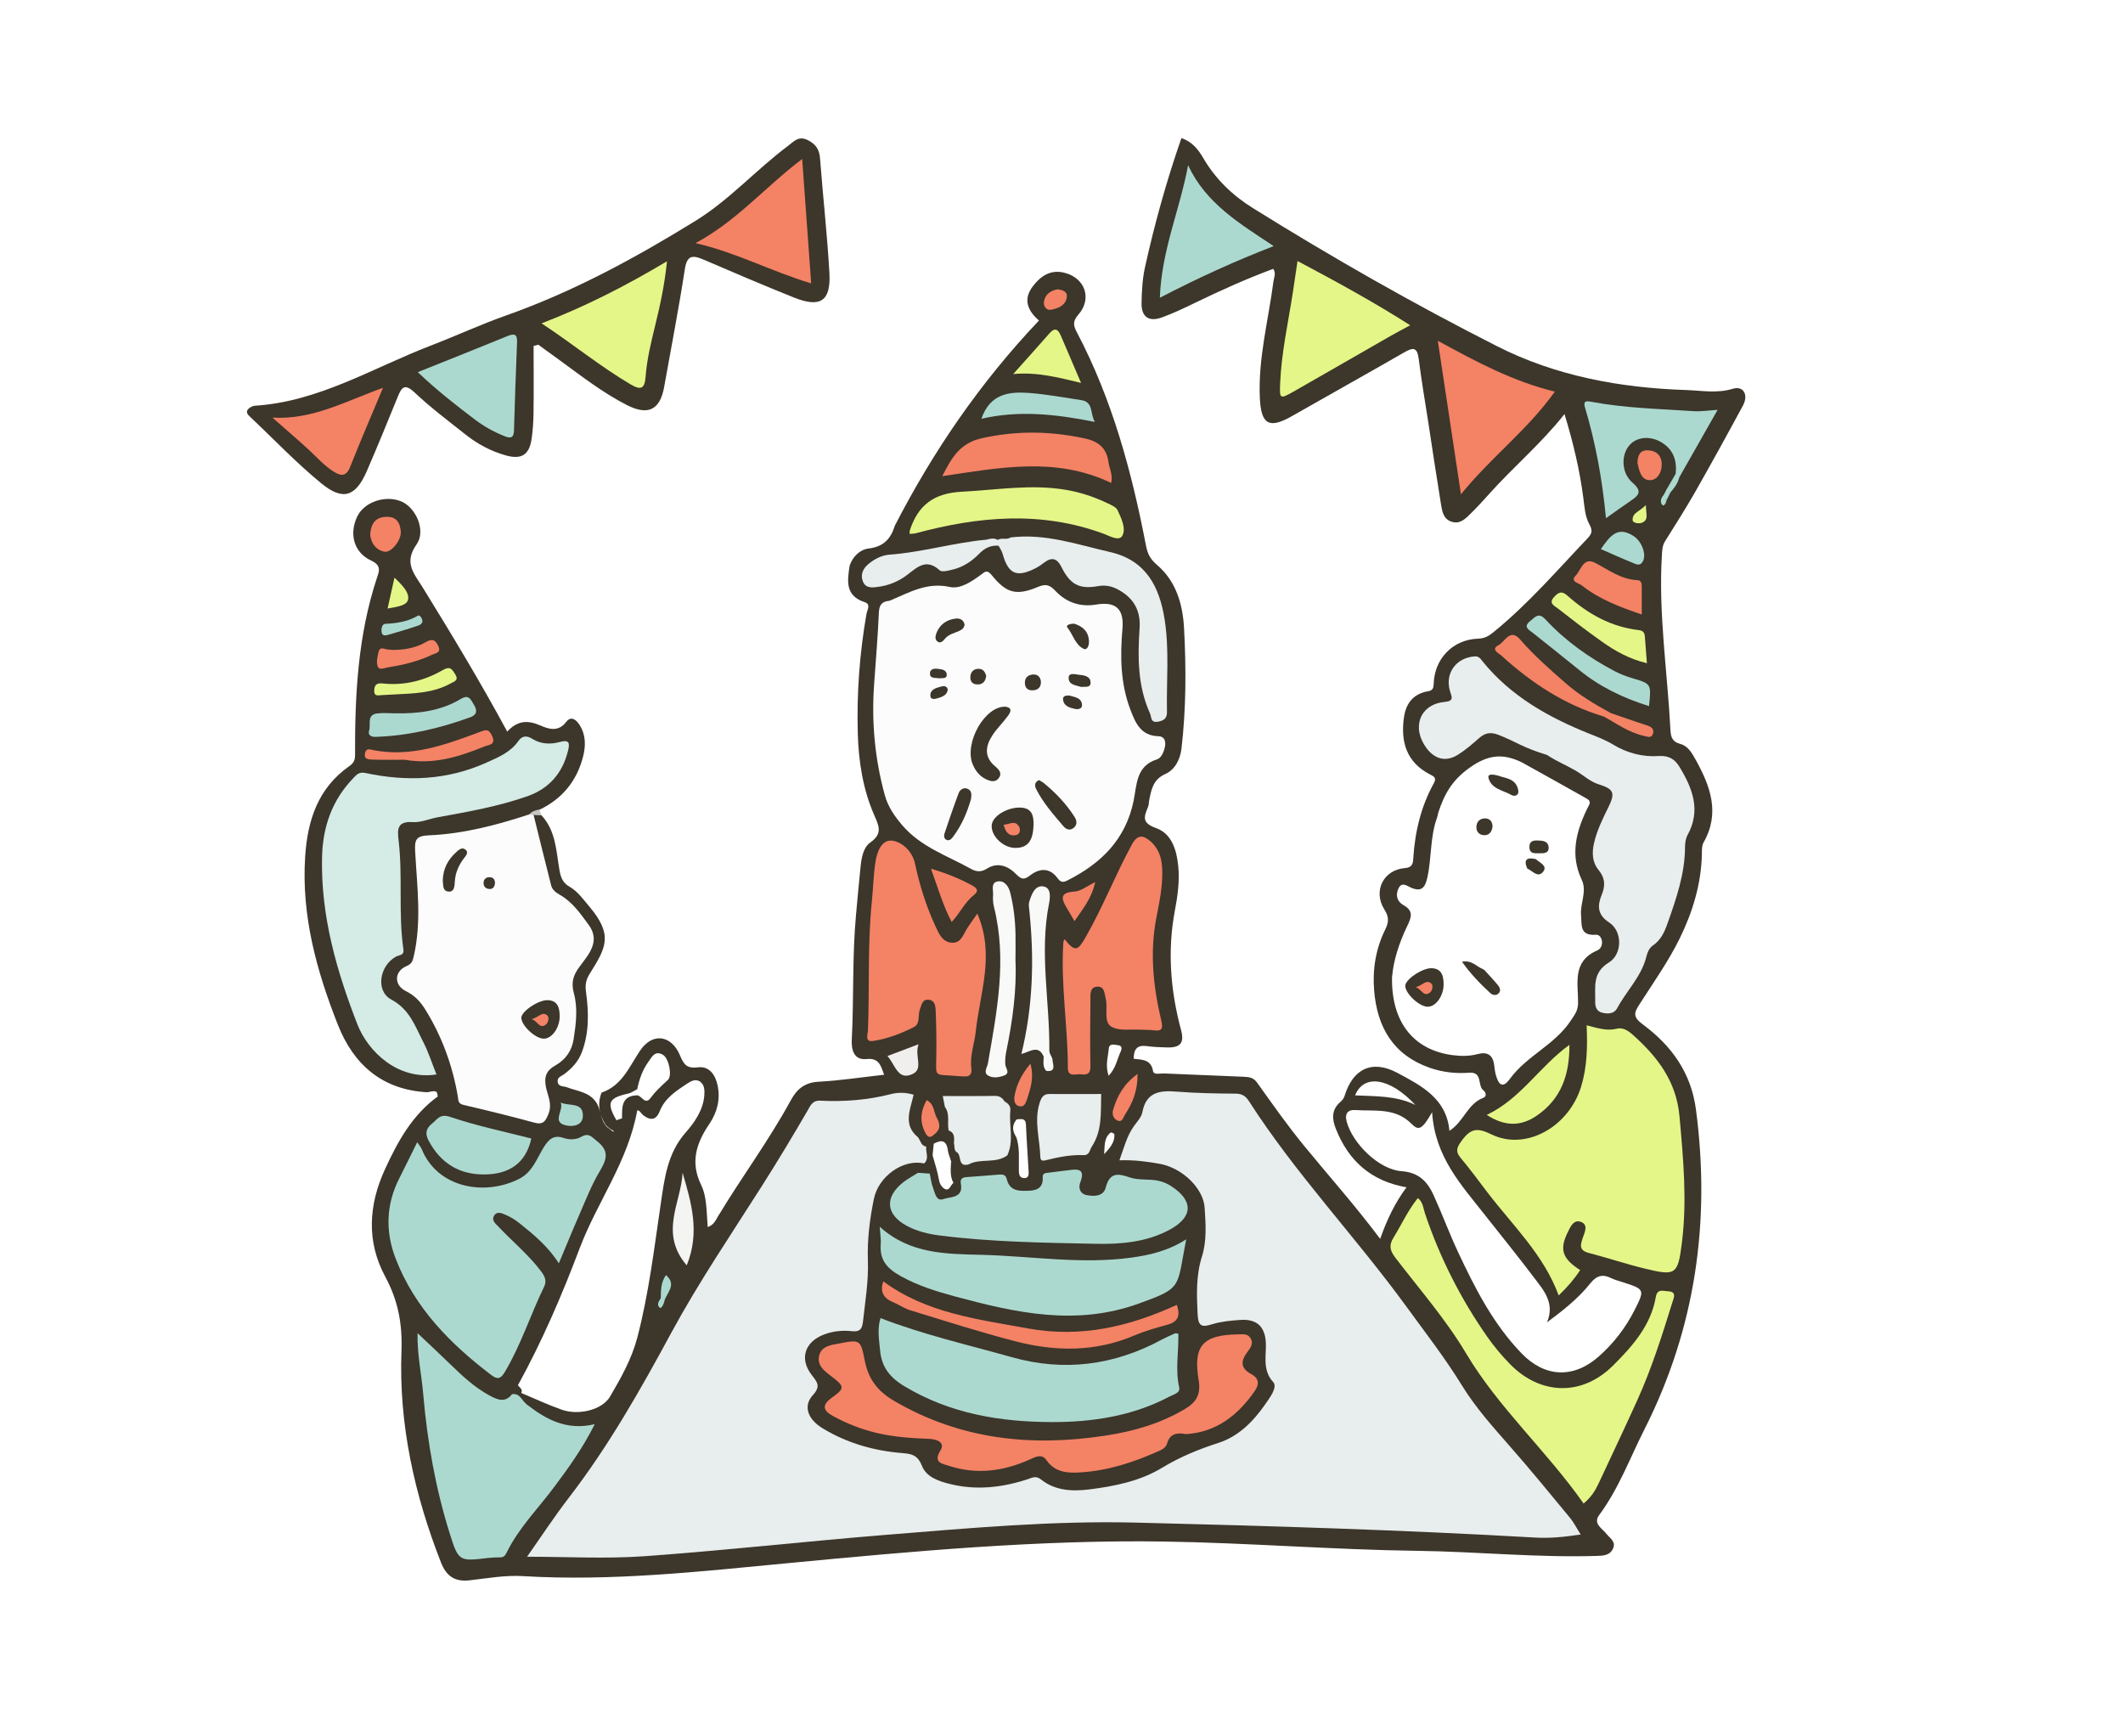 <?xml version="1.0" encoding="UTF-8"?><svg id="_レイヤー_1" xmlns="http://www.w3.org/2000/svg" width="292.39" height="239" viewBox="0 0 292.39 239"><defs><style>.cls-1{fill:#f9f9f8;}.cls-2{fill:#f0efee;}.cls-3{fill:#f4f4f3;}.cls-4{fill:#f48265;}.cls-5{fill:#fcfcfc;}.cls-6{fill:#e8eded;}.cls-7{fill:#fff;}.cls-8{fill:#e4f687;}.cls-9{fill:#acd9cf;}.cls-10{fill:#c6c4c1;}.cls-11{fill:#d4ebe6;}.cls-12{fill:#3d362a;}.cls-13{fill:#3c362b;}</style></defs><rect class="cls-7" width="292.39" height="239"/><g><g id="_2_line"><path class="cls-13" d="M74.58,112.28c1.96,2.11,2.02,4.87,2.46,7.48,.17,1.01,.44,1.8,1.39,2.34,1.15,.66,1.89,1.74,2.74,2.74,3.31,3.93,2.29,5.66,.08,9.2-.56,.89-.68,1.55-.54,2.58,.38,2.78,.45,5.6-.59,8.31-.49,1.27-1.36,2.2-2.42,2.99-.37,.27-.95,.41-.9,1.01,.07,.77,.81,.61,1.27,.79,1.38,.54,2.98,.62,3.96,1.97,.79,1.04,.59,2.53,1.56,3.49,.47,.33,.85,.83,1.51,.79,.64-.67,.16-1.42,.16-2.13-.22-1.71,.25-2.96,2.16-3.25,1.58,.12,3.59-1.07,4.13-2.48,.29-.76,.18-1.57-.48-2.02-.83-.57-1.16,.3-1.53,.82-.72,.99-.85,2.28-1.58,3.28-.39,.43-.97,.39-1.44,.6-1.98,.88-2.1,1.19-1.29,3.35,.06,.67,.54,1.55-.77,1.53-.44-.13-.73-.47-1.05-.76-.86-1.4-1.18-2.86-.56-4.45,2.84-.97,3.81-3.58,5.32-5.8,1.71-2.53,4.33-2.13,5.5,.72,.51,1.23,.95,1.79,2.45,1.6,1.58-.2,2.42,1.05,2.72,2.53,.39,1.92-.08,3.69-1.15,5.27-1.78,2.62-2.66,5.24-1.13,8.39,.82,1.69,.73,3.71,.91,5.8,.86-.29,1.1-.96,1.42-1.48,3.25-5.39,7.02-10.46,10.03-15.99,.86-1.57,1.94-2.44,3.84-2.54,2.98-.16,5.94-.62,9.01-.96-.48-1.24-.66-2.35-2.46-2.16-1.71,.17-2.08-1.3-2-2.7,.3-5.74,.05-11.5,.59-17.23,.21-2.25,.4-4.5,.64-6.74,.13-1.18,.4-2.5,1.32-3.15,1.79-1.27,1.16-2.33,.47-3.94-1.49-3.47-2.08-7.24-2.19-11.01-.16-5.55,.24-11.08,1.2-16.56,.09-.51,.65-1.3-.26-1.59-2.72-.89-2.38-2.96-2.06-5.05,.45-1.27,1.44-2.2,2.63-2.34,2.05-.24,3.04-1.35,3.59-3.14,5.29-10.28,11.77-19.73,19.85-28.25-1.47-1.28-2.26-2.83-.87-4.68,1.09-1.45,2.47-2.4,4.42-1.89,2.79,.72,3.8,3.55,1.89,5.74-.82,.93-.72,1.5-.22,2.45,4.87,9.24,7.56,19.2,9.52,29.38,.24,1.23,.63,1.89,1.55,2.68,2.6,2.23,3.51,5.4,3.69,8.65,.3,5.53,.29,11.08-.35,16.6-.18,1.53-.91,2.93-2.22,3.51-1.69,.76-1.92,2.11-2.22,3.56-.07,.34-.05,.7-.18,1.01-.57,1.34-.85,2.19,1.11,2.88,2.16,.76,2.84,3.01,3.06,5.22,.21,2.06-.08,4.11-.46,6.13-1.05,5.56-.61,11.04,.85,16.47,.47,1.75-.08,2.43-1.89,2.39-.96-.02-1.92-.06-2.87-.19-1.26-.16-1.77,.4-1.76,1.75,1.1,.13,2.38,.05,2.66,1.69,.1,.57,.96,.31,1.48,.33,3.69,.16,7.39,.3,11.08,.46,.68,.03,1.27,.11,1.76,.79,2.11,2.95,4.19,5.92,6.49,8.72,3.42,4.18,7.02,8.2,10.47,12.81,.96-2.69,2.03-4.95,3.63-7.1-4.94-.87-8-3.68-9.73-8.05-.55-1.37-.62-2.66,.65-3.73,.24-.2,.46-.51,.55-.81,1.15-3.75,3.8-5.03,7.29-3.16,3.28,1.76,6.75,3.51,7.15,7.97,1.97-1.24,2.48-3.72,4.68-4.55,.5-.19,.33-.78,0-1.02-.86-.65-.06-2.56-1.94-2.43-1.86,.14-3.68-.06-5.46-.68-5.03-1.77-7.23-5.59-7.65-10.63-.24-2.91,.22-5.75,1.52-8.39,.48-.98,.58-1.69-.1-2.76-1.62-2.57-.13-5.49,2.83-5.72,1.03-.08,1.1-.66,1.14-1.33,.23-3.66,1.06-7.16,2.85-10.39,.41-.74-.06-.92-.57-1.19-3.21-1.67-4.03-4.45-3.57-7.8,.25-1.76,1.07-3.07,2.92-3.56,.51-.13,1.16-.03,1.18-1.03,.08-3.52,2.63-6.17,6.1-6.29,.93-.03,1.48-.36,2.13-.89,4.76-3.86,8.74-8.49,12.94-12.9,.66-.7,.75-1.1,.24-2.03-.56-1.03-.64-2.35-.8-3.57-.49-3.81-1.37-7.53-2.59-11.54-3.23,4.08-7.05,7.28-10.36,10.98-.82,.92-1.66,1.83-2.53,2.69-.73,.72-1.48,1.54-2.67,1.15-1.19-.39-1.3-1.53-1.47-2.52-.61-3.72-1.16-7.44-1.73-11.16-.45-2.91-.95-5.81-1.32-8.73-.18-1.46-.63-1.69-1.9-.96-5.16,2.97-10.36,5.87-15.54,8.82-3.15,1.8-4.27,1.2-4.44-2.49-.25-5.46,1.19-10.73,1.88-16.09,.07-.52,.38-1.05-.03-1.69-3.63,1.34-7.17,2.94-10.67,4.63-1.54,.75-3.09,1.49-4.69,2.07-1.8,.64-2.82-.09-2.78-2.01,.03-1.64,.12-3.31,.47-4.9,1.33-6.01,2.98-11.94,5.02-17.79,1.47,.48,2.32,1.56,3.01,2.75,1.7,2.91,4.05,5.16,6.89,6.92,10.93,6.81,22.12,13.18,33.6,19,8.11,4.11,16.95,5.72,26.01,6.02,2.14,.07,4.24,.49,6.42-.17,1.47-.45,2.21,.82,1.4,2.32-2.18,4.04-4.39,8.05-6.66,12.04-1.29,2.26-2.7,4.44-4.07,6.65-.38,.61-.39,1.28-.43,1.97-.48,8.04,.77,15.99,1.18,23.99,.05,.96,.24,1.65,1.37,1.94,1.04,.27,1.6,1.26,2.1,2.16,2.02,3.64,3.41,7.34,1.09,11.41-.25,.44-.22,1.07-.23,1.61-.09,4.12-1.29,8.01-3.07,11.63-1.55,3.15-3.61,6.05-5.51,9.02-.75,1.16-.99,1.74,.47,2.81,3.9,2.88,6.62,6.61,7.29,11.67,2.04,15.43-.05,30.16-7.11,44.11-2,3.96-3.54,8.16-6.22,11.77-.87,1.18,.41,1.82,.98,2.55,.5,.64,1.37,1.09,.93,2.06-.43,.96-1.35,.98-2.28,1.01-8.22,.25-16.4-.59-24.6-.7-11.65-.15-23.27-1.1-34.91-1.28-17.29-.26-34.48,1.32-51.67,2.96-12.2,1.16-24.39,2.54-36.69,1.8-2.43-.15-4.91,.31-7.35,.58-2.01,.22-3.17-.56-3.92-2.46-3.66-9.35-5.81-19.03-5.44-29.06,.14-3.8-.45-6.98-2.23-10.29-2.59-4.81-2.33-9.82-.03-14.82,1.77-3.85,3.76-7.45,7.26-10-.1-.8-.18-.84-1.43-.58-6.2-.33-10.16-3.79-12.33-9.3-2.93-7.42-5.04-15.05-4.5-23.18,.33-4.99,1.77-9.41,6.08-12.43,.55-.38,.79-.77,.79-1.5-.03-8.24,.38-16.43,2.99-24.35,.3-.91,.72-1.77-.76-2.45-2.43-1.12-3.08-3.72-1.91-6.11,.97-1.98,3.86-2.95,6.05-2.04,1.98,.83,3.45,4,2.1,5.92-1.79,2.53-.35,4,.81,5.87,4.02,6.51,7.98,13.07,11.68,19.91,1.36-1.51,2.78-1.62,4.5-.87,1.18,.51,2.52,.98,3.63-.48,.65-.86,1.37-.29,1.81,.4,.88,1.35,.89,2.84,.51,4.36-.86,3.39-2.88,5.85-6.04,7.36-.42,.47-1.1,.61-1.48,1.13-4.21,1.76-8.68,2.46-13.17,2.95-1.54,.17-1.89,.66-1.79,2.17,.24,3.89,.1,7.8,.08,11.7-.01,1.61-.33,3.08-1.72,4.21-.92,.75-.82,1.81,.19,2.41,2.8,1.68,3.87,4.55,5.04,7.29,.9,2.13,1.68,4.35,2.13,6.63,.19,.98,.62,1.59,1.62,1.85,2.51,.67,5.01,1.41,7.56,1.95,1.9,.41,2.49-.15,2.32-2.14-.05-.55-.14-1.09-.28-1.62-.41-1.57-.02-2.81,1.38-3.73,1.75-1.15,2.47-2.86,2.46-4.92,0-.68,.07-1.38,0-2.05-.35-3.03-.37-5.91,1.88-8.44,.99-1.11,.69-2.61-.29-3.79-.83-1-1.5-2.19-2.62-2.87-1.69-1.02-2.38-2.54-2.74-4.36-.4-2.01-.79-4.03-1.56-5.95-.24-.59-.32-1.19,.09-1.76,.44-.2,.86-.29,1.23,.13Z"/><path class="cls-12" d="M73.49,47.64c0,3.07,.03,6.14-.01,9.21-.02,1.23-.09,2.47-.28,3.68-.33,2.12-1.4,2.77-3.5,2.19-2.07-.57-3.94-1.57-5.62-2.91-2.36-1.87-4.78-3.69-6.97-5.75-1.37-1.29-1.79-.75-2.33,.58-1.39,3.42-2.79,6.84-4.26,10.23-1.53,3.52-3.28,4.14-6.27,1.69-3.48-2.85-6.6-6.15-9.89-9.24-.6-.56-.36-.94,.2-1.27,.17-.1,.38-.17,.58-.18,8.8-.57,16.2-5.21,24.14-8.26,3.51-1.35,6.94-2.94,10.48-4.19,9.22-3.26,17.73-7.89,26.03-13.01,4.71-2.91,8.37-7.06,12.75-10.33,.81-.6,1.44-1.42,2.7-.79,1.12,.56,1.61,1.29,1.7,2.53,.4,5.26,.99,10.5,1.29,15.76,.22,3.89-1.24,4.85-4.89,3.39-4.19-1.68-8.34-3.45-12.49-5.24-1.54-.66-2.25-.53-2.54,1.39-.83,5.41-1.88,10.78-2.84,16.17-.57,3.17-2.22,3.98-5.15,2.48-3.31-1.69-6.23-3.97-9.22-6.15-.99-.72-1.97-1.44-2.96-2.15-.22,.06-.43,.12-.65,.17Z"/></g><path class="cls-10" d="M74.58,112.28c-.36-.02-.72-.04-1.08-.05-.23,.17-.43,.14-.6-.09,.36-.42,.85-.57,1.37-.66,.11,.27,.21,.53,.32,.8Z"/><path id="_2_table_color" class="cls-6" d="M127.28,160.22c-2.86-.67-6.28,1.75-6.92,4.86-.58,2.82-.93,5.65-.83,8.55,.1,2.81-.37,5.6-.68,8.39-.12,1.06-.48,1.4-1.53,1.29-1.3-.14-2.6-.01-3.84,.46-2.64,1.01-3.42,3.34-1.69,5.57,.78,1.01,1.28,1.55,.16,2.78-1.36,1.49-.73,3.31,1.37,4.58,3.4,2.06,7.15,3.11,11.09,3.41,1.25,.1,2.03,.37,2.56,1.73,.6,1.55,2.26,2.11,3.81,2.5,3.63,.92,7.21,.51,10.72-.63,.63-.21,1.15-.55,1.87,.02,1.96,1.56,4.31,1.66,6.66,1.37,3.48-.44,7-1.15,9.98-2.96,2.5-1.52,5.06-2.56,7.81-3.45,2.73-.88,4.76-2.91,6.4-5.27,.67-.96,1.78-2.4,1.12-3.12-2.1-2.27-.14-5.19-1.57-7.41-.64-1-1.83-1.21-2.94-1.13-1.29,.09-2.62,.21-3.84,.58-1.41,.44-1.96,.39-2.05-1.36-.13-2.69-.23-5.32,.59-7.93,.7-2.2,.52-4.48,.38-6.73-.17-2.69-3.1-5.51-6.21-6.06-1.75-.31-3.52-.55-5.53-.48,.62-1.68,1-3.31,2-4.71,.44-.61,1.03-1.23,1.16-1.92,.55-2.87,2.51-3.01,4.85-2.82,2.66,.21,5.34,.25,8.01,.27,.88,0,1.39,.36,1.83,1.05,6.42,10,14.64,18.62,21.62,28.2,2.62,3.6,5.35,7.11,7.69,10.91,1.87,3.05,4.25,5.7,6.6,8.38,2.85,3.24,5.58,6.58,8.32,9.9,.51,.62,.88,1.37,1.45,2.27-2.23,.34-4.24,.54-6.29,.42-18.33-1.05-36.68-1.61-55.03-2.06-11.44-.28-22.86,.76-34.27,1.68-11.13,.9-22.22,2.15-33.36,2.95-5.29,.38-10.64,.07-16.16,.07,1.94-2.76,3.76-5.54,5.78-8.16,5.45-7.08,9.83-14.82,14.06-22.64,3.78-6.98,8.23-13.53,12.48-20.22,2.17-3.41,4.25-6.87,6.28-10.36,.41-.71,.68-1.47,1.76-1.42,3.3,.16,6.55-.08,9.77-.91,.96-.25,2.02-.24,3.11,.09-.46,2.04-1.51,4.14,.6,5.86,.51,.5,1.02,1,1.53,1.5-.04,.76,.32,1.65-.67,2.1Z"/><path class="cls-5" d="M120.39,94.19c.23-3.28,.51-6.56,.65-9.84,.05-1.03,.41-1.5,1.37-1.61,.07,0,.14-.02,.2-.05,2.62-1.1,5.06-2.56,8.21-1.86,1.44,.32,3.01-.75,4.3-1.7,.49-.36,.8-.75,1.44,.04,2.05,2.54,3.42,2.9,6.42,1.64,1.1-.46,1.62-.24,2.39,.57,1.49,1.57,3.39,2.24,5.6,1.87,2.69-.45,3.86,.59,3.62,3.32-.33,3.79-.28,7.56,1.09,11.15,.67,1.74,1.39,3.6,3.85,3.66,.98,.03,1.08,.9,.85,1.72-.17,.61-.49,1.3-1.04,1.47-2.93,.92-2.76,3.57-3.23,5.78-1.11,5.29-4.5,8.58-9.12,10.9-.56,.28-.91,.28-1.34-.32-1.07-1.48-2.49-1.38-3.77-.39-.85,.66-1.22,.56-1.94-.17-1.12-1.13-2.55-1.71-4.08-.72-.77,.5-1.5,.36-2.13,0-3.26-1.82-6.89-3-9.45-5.99-1.1-1.29-1.98-2.56-2.43-4.19-1.37-5.01-1.84-10.1-1.46-15.27Z"/><path id="_2_users_hair2" class="cls-6" d="M213.15,103.99c-3.56-1.09-4.03-1.7-6.68-2.76-1.15-.46-1.91-.34-2.77,.42-.92,.81-1.86,1.63-2.9,2.28-1.63,1.02-3.16,.65-4.32-.89-2.14-2.84-.93-6.07,2.49-6.38,1.34-.12,.96-.71,.74-1.45-.75-2.47,.8-4.63,3.37-4.82,.62-.05,.82,.33,1.12,.7,3.87,4.77,9.03,7.67,14.61,9.91,1.15,.46,2.3,.89,3.35,1.53,1.93,1.17,4.07,1.73,6.28,1.58,1.39-.09,2.21,.42,2.86,1.48,1.81,2.97,3,6,1.11,9.42-.25,.45-.33,1.05-.34,1.59,0,3.7-1.2,7.13-2.41,10.56-.41,1.17-.92,2.29-2,3.03-.61,.42-.79,1.08-.97,1.75-.72,2.64-2.72,4.56-3.97,6.91-.39,.74-1.22,.8-2.01,.62-.86-.19-1.03-.87-1.01-1.57,.04-1.97-.42-3.95,1.87-5.35,1.9-1.16,1.89-4.32,.06-5.51-1.71-1.11-1.61-2.4-1.03-3.83,.53-1.3,.45-2.33-.44-3.41-.89-1.09-.92-2.39-.62-3.71,.4-1.75,1.19-3.34,1.98-4.94,.96-1.95,.74-2.49-1.3-3.13-1.26-.39-2.05-1.22-3.24-1.91-1.53-.88-2.25-1.09-3.85-2.1Z"/><path id="_2_fm_hair" class="cls-11" d="M60.12,147.96c-5.36,.83-9.44-3.18-10.89-6.88-2.87-7.36-5.04-14.9-4.88-22.93,.08-4.21,1.34-7.92,4.31-11,.48-.5,.79-.89,1.69-.7,5.68,1.21,11.27,.99,16.66-1.44,1.64-.74,3.29-1.41,4.36-2.94,.57-.82,1.22-.78,1.94-.33,1.2,.75,2.51,.78,3.77,.44,1.31-.36,1.42,.12,1.16,1.17-.75,3.1-2.6,5.24-5.61,6.3-4.02,1.41-8.2,2.14-12.38,2.9-1.14,.21-2.29,.74-3.41,.66-2.15-.14-2.13,.98-1.94,2.54,.59,4.97-.06,10,.66,14.97,.13,.87-.57,.77-1,1-2.29,1.23-2.88,4.74-.67,5.92,2.54,1.36,3.28,3.67,4.4,5.84,.71,1.38,1.19,2.89,1.82,4.47Z"/><g id="_2_users_tops2"><path class="cls-8" d="M218.52,141.19c1.56,.4,2.79,.81,4.13,.47,.89-.22,1.61,.29,2.22,.83,3.39,3.02,6.01,6.4,6.44,11.24,.52,5.81,1.06,11.58,.33,17.4-.55,4.4-.82,4.61-5.12,3.56-2.59-.63-5.12-1.48-7.7-2.15-1.44-.37-1.14-1.18-.8-2.17,.25-.73,.76-1.75-.32-2.12-.96-.33-1.39,.64-1.75,1.37-1.21,2.42-.81,3.69,1.68,5.28-.82,1.25-1.79,2.37-2.96,3.49-2.07-5.63-6.34-9.64-9.82-14.2-1.2-1.58-2.38-3.18-3.65-4.7-.76-.9-.62-1.4,.09-2.38,1.24-1.7,2.12-1.88,4.12-.9,4.71,2.31,10.63-1.01,12.34-6.54,.84-2.72,.9-5.51,.77-8.49Z"/><path class="cls-8" d="M218.09,207.03c-5.13-7.3-11.69-13.13-16.18-20.67-2.8-4.71-6.44-8.85-9.76-13.2-.73-.96-.88-1.68-.23-2.73,1.11-1.8,1.98-3.74,3.35-5.45,.72,.55,.75,1.41,.99,2.13,2.04,6.07,4.91,11.73,8.57,16.97,.94,1.34,2,2.61,3.15,3.78,4.2,4.28,9.91,4.43,14.17,.19,2.66-2.65,5.21-5.5,5.89-9.42,.21-1.23,1.01-.84,1.7-.81,1.23,.05,.77,.92,.6,1.48-1.42,4.57-2.86,9.14-4.84,13.51-1.75,3.86-3.56,7.69-5.36,11.53-.44,.93-.97,1.8-2.03,2.7Z"/></g><path class="cls-6" d="M151.66,150.65c-.07,2.53,.17,5.02-1.29,7.24-.32,.49-.3,1.21-1.15,1.18-1.72-.07-3.39,.26-5.05,.67-.4,.1-.87,.23-.89-.39-.06-2.5-.9-4.98-.09-7.5,.24-.73,.51-1.21,1.36-1.2,2.38,.02,4.75,0,7.1,0Z"/><path class="cls-1" d="M139.85,132.1c.2,4.27-.4,8.47-1.25,12.64-.12,.59-.19,1.22-.15,1.82,.04,.55,.75,1.21-.17,1.55-.69,.26-1.55,.39-2.19,0-.69-.41-.13-1.12-.03-1.68,1.24-7.15,2.66-14.29,.83-21.56-.13-.52-.16-1.09-.12-1.63,.05-.69-.36-1.73,.69-1.87,.92-.12,1.46,.72,1.67,1.54,.47,1.86,.69,3.77,.73,5.69,.02,1.16,0,2.33,0,3.49Z"/><path class="cls-1" d="M143.74,145.51c-.72-1.71-1.91-.66-3.07-.37,1.61-6.59,1.78-13.13,1.1-19.71-.04-.41-.13-.85-.02-1.22,.29-1,.76-2.26,1.85-2.16,1.2,.11,1.05,1.5,.88,2.37-1.35,6.76,.11,13.5,.04,20.24,0,.54,.43,.87,.44,1.31,.02,.61,.57,1.64-.83,1.51-.52-.58,.04-1.37-.39-1.97Z"/><g id="_2_users_hair1"><path class="cls-6" d="M139.18,74.01c4.76-.59,9.19,.98,13.71,2.01,4.99,1.14,6.81,4.84,7.51,9.29,.66,4.2,.24,8.47,.32,12.71,.02,.8-.31,1.18-1.16,1.35-1.15,.23-.93-.6-1.19-1.16-1.69-3.75-1.69-7.72-1.42-11.7,.16-2.38-.77-4.09-2.83-5.25-.93-.53-1.82-.74-2.93-.54-2.59,.45-3.81-.24-5.03-2.69-.56-1.11-1.27-1.35-2.29-.6-.38,.28-.77,.57-1.19,.79-2.67,1.37-3.81,.86-4.61-2-.11-.38-.36-.71-.54-1.07-.25-.25-.23-.53-.08-.82,.54-.32,1.2,.06,1.73-.32Z"/><path class="cls-6" d="M137.53,74.45c0,.23,0,.46,0,.7-1.09-.09-1.92,.33-2.69,1.12-1.01,1.03-2.21,1.83-3.65,2.17-.58,.14-1.46,.38-1.77,.1-1.86-1.7-3.09-.43-4.51,.65-1.14,.86-2.49,1.43-3.93,1.62-.8,.11-1.73,.25-2.13-.72-.38-.93-.02-1.76,.71-2.38,.85-.72,1.85-1.25,2.94-1.33,4.5-.33,8.84-1.65,13.32-2.06,.59-.14,1.18-.32,1.73,.13Z"/></g><path class="cls-8" d="M216.15,143.89c.02,4.02-1.08,7.39-4.48,9.73-2.22,1.53-4.43,1.51-6.91-.09,4.7-2.23,7.27-6.68,11.39-9.65Z"/><path class="cls-4" d="M220.91,98.68c-5.41-1.61-9.99-4.63-14.11-8.38-.37-.34-1.56-.87-.41-1.46,.87-.45,1.58-2.39,2.98-.77,1.88,2.18,4.04,4.06,6.19,5.95,1.91,1.68,4.06,2.96,6.28,4.17,.01,.77-.43,.68-.92,.49Z"/><path class="cls-3" d="M94.58,174.25c-3.84-4.49-.76-8.65-.57-12.76,1.18,4.08,2.44,8.16,.57,12.76Z"/><g id="_2_users_skin2"><path class="cls-7" d="M191.74,134.39c.17-2.06,.94-4.54,2.07-6.87,.61-1.24,.87-2.1-.52-2.88-.93-.52-1.1-1.42-.68-2.31,.46-.97,1.19-.31,1.75-.08,1.47,.62,1.92-.09,2.22-1.41,.61-2.74,.36-5.61,1.35-8.28,.07-.19,.08-.4,.14-.6,.81-2.52,1.88-4.51,4.33-6.24,2.62-1.86,4.61-1.97,7.16-.76,.26,.12,8.75,4.89,8.97,5.01,.76,.43,.29,.91,.07,1.38-1.54,3.18-2.38,6.38-.75,9.82,.75,1.58-.24,3.22-.1,4.84,.12,1.3-.25,2.87,2.03,2.71,.96-.07,1.24,1.71,.2,2.16-3.51,1.52-2.61,4.57-2.64,7.21-.01,1.08-.42,1.56-.97,2.4-2.2,3.39-6.09,4.88-8.4,8.05-1.02,1.4-1.55,.84-1.93-.42-.14-.45-.19-.94-.25-1.41-.16-1.4-.91-1.92-2.27-1.56-1.15,.31-2.31,.3-3.46,.15-5.4-.71-8.51-4.57-8.34-10.91Z"/><path class="cls-7" d="M197.24,153.17c.39,6.21,4.1,10.09,7.34,14.23,2.2,2.8,4.45,5.56,6.6,8.41,1.35,1.79,3.02,3.55,1.89,6.28,2.21-1.64,4.28-3.27,5.92-5.32,.9-1.13,1.72-1.36,2.94-.75,.49,.24,1.03,.37,1.55,.54,3.03,.98,3.08,1.01,1.66,3.81-1.24,2.46-2.93,4.66-5,6.47-3.47,3.03-7.39,2.83-10.57-.46-3.92-4.05-6.44-9-8.79-14.03-1.19-2.54-2.16-5.18-3.32-7.73-.85-1.88-2.04-3.17-4.43-3.34-3.12-.21-6.76-3.83-7.56-6.83-.31-1.16,.24-1.66,1.18-1.59,2.67,.19,5.51-.37,7.74,1.89,1.02,1.03,1.49,.76,2.84-1.58Z"/><path class="cls-7" d="M194.93,152.16c-2.64-1.3-5.48-1.18-8.3-1.32,1.19-2.98,4.78-2.46,8.3,1.32Z"/></g><path class="cls-2" d="M126.51,143.8c-.62,1.63,.79,3.42-.91,4.14-1.98,.84-2.29-1.31-3.38-2.52,1.37-.52,2.6-.98,4.29-1.62Z"/><g id="_2_users_tops"><path class="cls-4" d="M134.6,125.81c2.47,5.66,.35,10.92-.21,16.22-.18,1.7-.84,3.34-.61,5.08,.1,.8-.19,1.17-1,1.12-.27-.02-.55-.01-.82-.04-3.49-.33-3.03,.39-3-3.18,.02-1.92-.01-3.84-.09-5.75-.03-.66-.08-1.5-.97-1.59-.9-.09-.97,.73-1.22,1.37-.3,.8,.12,1.92-.84,2.41-1.78,.89-3.65,1.62-5.62,1.9-1.16,.17-.7-.95-.68-1.49,.23-5.89-.07-11.79,.53-17.66,.19-1.84,.22-3.69,.5-5.51,.21-1.37,.85-3.12,2.33-2.92,1.4,.19,2.77,1.51,3.12,3.15,.63,2.96,1.52,5.83,2.79,8.57,.48,1.04,.97,2.28,2.34,2.33,1.25,.05,1.53-1.19,2.08-2.03,.41-.62,.84-1.22,1.37-1.98Z"/><path class="cls-4" d="M146.61,129.32c1.46,1.83,1.83,1.63,2.93-.3,2.37-4.14,4.09-8.6,6.38-12.78,.82-1.48,1.66-1.15,2.58-.34,1.14,1.01,1.53,2.39,1.57,3.88,.07,2.21-.37,4.36-.79,6.5-.95,4.8-.46,9.54,.65,14.23,.26,1.12,.14,1.54-1.06,1.37-.54-.08-1.09-.04-1.64-.08-1.43-.1-3.13,.23-4.2-.44-1.08-.68-.41-2.55-.75-3.85-.18-.69-.14-1.7-1.16-1.64-1.04,.05-.93,1.04-.94,1.75-.03,3.08-.06,6.16,0,9.23,.02,.98-.44,1.21-1.23,1.09-.71-.1-1.88,.48-1.88-.88,0-5.81-1.02-11.58-.61-17.4,0-.06,.06-.12,.17-.35Z"/><path class="cls-4" d="M128.22,119.63c2.22,.65,3.95,1.37,5.63,2.28,.67,.36,1.04,.75,.28,1.34-1.26,.99-1.9,2.48-3.06,3.71-1.2-2.27-1.87-4.63-2.85-7.33Z"/><path class="cls-4" d="M150.84,121.48c-.53,2.33-1.76,3.75-2.86,5.37-.36-.62-.65-1.15-.97-1.67-.78-1.27-1.24-2.28,1-2.41,.84-.05,1.65-.73,2.82-1.29Z"/></g><g id="_2_fm_hat"><path class="cls-9" d="M54.36,98.23c3.18,.06,6.31-.3,9.1-1.98,1.12-.67,1.35,.05,1.8,.78,.53,.85,.4,1.42-.51,1.75-4.2,1.52-8.51,2.54-13,2.69-.68,.02-1.12-.23-.9-.94,.24-.8-.36-2.08,1.06-2.28,.81-.11,1.64-.02,2.46-.02Z"/><path class="cls-4" d="M55.78,104.62c-1.39,0-2.97,.04-4.53-.02-.46-.02-1.2-.02-.97-.92,.19-.72,.69-.47,1.15-.38,5.15,1,9.86-.71,14.53-2.46,.96-.36,1.33-.53,1.81,.49,.59,1.25-.45,1.22-1.04,1.46-3.45,1.4-6.95,2.53-10.94,1.84Z"/><path class="cls-8" d="M54.47,95.62c-.61,.03-1.23,.07-1.84,.1-.52,.02-1.14,.25-1.09-.68,.04-.82,.43-1,1.2-.92,2.95,.31,5.72-.39,8.25-1.85,1.01-.59,1.27-.11,1.7,.57,.55,.86-.14,1.01-.66,1.29-2.36,1.3-4.97,1.36-7.56,1.49Z"/><path class="cls-4" d="M54.03,89.5c1.54,0,3.16-.23,4.6-1.07,.85-.5,1.3-.38,1.72,.5,.47,.98-.35,1-.83,1.23-1.92,.91-3.96,1.41-6.05,1.73-.5,.08-1.25,.47-1.46-.14-.2-.58-.03-1.35,.14-2,.22-.84,.89-.27,1.36-.3,.13,0,.27,.02,.51,.05Z"/><path class="cls-4" d="M50.98,73.63c.1-1.42,.63-2.4,2.2-2.46,1.43-.06,1.94,.83,2.02,2.05,.08,1.19-1.35,2.97-2.29,2.75-1.16-.26-1.8-1.16-1.93-2.35Z"/><path class="cls-9" d="M58.18,85.5c0,.47-.46,.61-.8,.72-1.27,.43-2.57,.81-3.86,1.18-.37,.1-.87,.25-.96-.34-.07-.46,.02-1.14,.54-1.16,1.58-.07,3.07-.3,4.46-1.12,.23-.13,.56,.28,.62,.72Z"/><path class="cls-8" d="M53.38,83.8c.34-1.51,.61-2.74,.95-4.26,.99,.97,2,1.95,1.89,2.92-.11,.97-1.54,1.09-2.84,1.34Z"/></g><g id="_2_users_hat1"><path class="cls-8" d="M125.27,73.51c.02-.32,.01-.39,.03-.45,1.13-3.48,3.28-5.15,7.18-5.35,4.77-.24,9.51-1.07,14.3-.26,2.04,.34,3.98,.99,5.84,1.89,.48,.23,1.11,.5,1.3,.92,.51,1.1,1.18,2.48,.67,3.48-.45,.88-1.81,.04-2.62-.25-8.62-3.17-17.21-2.38-25.83-.06-.25,.07-.52,.06-.88,.09Z"/><path class="cls-4" d="M153.04,66.51c-7.63-3.67-15.35-2.1-23.27-.94,1.29-2.5,2.38-4.54,5.47-5.23,4.8-1.06,9.44-.99,14.18,.04,1.9,.41,3,1.35,3.25,3.28,.11,.86,.62,1.67,.37,2.85Z"/><path class="cls-9" d="M150.78,58.1c-5.32-1.06-10.4-1.64-15.62-.43,1.21-3.51,3.89-3.77,6.68-3.55,2.37,.19,4.72,.62,7.08,.98,1.7,.26,1.19,1.82,1.86,2.99Z"/><path class="cls-8" d="M139.55,51.5c1.66-1.86,3.34-3.71,4.98-5.59,.76-.87,1.2-.57,1.58,.33,.85,2,1.71,4,2.78,6.49-3.22-.78-6.11-1.52-9.34-1.22Z"/><path class="cls-4" d="M145.65,39.84c.71,.09,1.38,.31,1.28,1.06-.16,1.2-1.22,1.57-2.21,1.76-.6,.12-1.02-.5-.95-1.06,.14-1.07,.91-1.58,1.88-1.76Z"/></g><g id="_2_fm_skin"><path class="cls-7" d="M71.34,190.74c3.33-6.06,6.07-12.41,8.5-18.86,2.39-6.33,6.64-11.89,7.92-18.95,.29-.14,.53,.42,.88,.68,1.03,.77,1.77,.58,2.23-.61,.7-1.77,2.21-2.74,3.69-3.73,.57-.38,1.25-.78,1.89-.3,.6,.44,.6,1.22,.55,1.89-.16,2.01-1.34,3.7-2.54,5.06-2.55,2.89-2.94,6.35-3.46,9.87-.91,6.15-1.64,12.34-3.22,18.38-.78,2.97-2.25,5.57-3.77,8.16-1.06,1.81-4.3,2.63-6.66,1.79-1.89-.67-3.71-1.52-5.56-2.3-.44-.24-.72-.55-.46-1.08Z"/><path class="cls-7" d="M87.76,149.99c.28-1.34,.71-2.62,1.51-3.73,.48-.67,.92-1.69,2.06-.99,.81,.5,1.27,2.88,.66,3.44-.85,.78-1.69,1.53-2.38,2.48-.75,1.02-1.2-.25-1.81-.35-.25-.27-.25-.56-.03-.84Z"/><path class="cls-7" d="M87.76,149.99c.01,.28,.02,.56,.03,.84-2.22,.04-2.12,1.64-2.12,3.17-.15,.4-.44,.39-.77,.27-1.4-2.43-1.1-3.08,1.63-3.68,.43-.1,.82-.4,1.23-.6Z"/><path class="cls-5" d="M72.89,112.14c.2,.03,.4,.06,.6,.09,.8,3.23,1.6,6.47,2.42,9.7,.16,.64,.7,1.01,1.24,1.32,1.72,.99,2.82,2.6,3.94,4.13,1.65,2.26-.05,4.09-1.25,5.71-.92,1.23-1.2,2.2-.8,3.7,.56,2.06,.29,4.22-.04,6.33-.24,1.57-1.11,2.81-2.5,3.59-1.27,.71-1.6,1.57-1.3,3.04,.24,1.13,.87,2.26,.36,3.58-.41,1.05-.72,1.61-1.99,1.26-3.23-.88-6.49-1.68-9.75-2.44-.76-.18-.68-.64-.77-1.19-.74-4.29-2.21-8.31-4.52-12.01-.66-1.05-1.44-1.88-2.62-2.46-1.67-.82-1.63-2.7,.03-3.43,.68-.29,.85-.57,1.01-1.23,1.15-4.82,.5-9.68,.23-14.51-.09-1.65,.07-2.22,1.89-2.29,4.74-.2,9.32-1.41,13.82-2.88Z"/></g><path class="cls-7" d="M152.68,148.15c-.48-1.47-.07-2.6,.02-3.71,.07-.83,.78-.57,1.28-.51,.63,.07,.52,.57,.35,.92-.48,1.01-.62,2.2-1.65,3.3Z"/><g><path class="cls-6" d="M138.75,159.08c-1.59,1.22-3.67,.37-5.34,1.26-1.9,.77-1.15-1.06-1.64-1.67-.44-.31-.26-.82-.39-1.23-.37-.54-.15-1.34-.77-1.77l.06,.06c-.86-.98,.06-2.25-.53-3.28-.1-.52-.21-1.04-.3-1.52,2.43,0,4.81,.02,7.19-.02,.65-.01,1.01,.28,1.33,.76,1.12,2.41,.59,4.92,.4,7.4Z"/><path class="cls-6" d="M138.75,159.08c-.39-2.45,.48-4.97-.4-7.4,.54,.26,.86,.69,.8,1.28-.21,2.04,.52,4.14-.41,6.12Z"/></g><g id="_2_users_hat2"><path class="cls-9" d="M227.12,97.24c-3.5-1.09-6.74-2.63-9.59-4.95-2.12-1.73-4.28-3.42-6.41-5.13-.56-.45-1.41-.81-.35-1.66,.71-.57,1.14-1.22,2.11-.17,2.72,2.93,5.96,5.23,9.49,7.09,.78,.41,1.62,.73,2.47,.98,2.58,.76,2.6,.76,2.27,3.85Z"/><path class="cls-8" d="M226.82,91.33c-2.44-.58-4.39-1.69-6.22-2.99-2.07-1.46-4.07-3.01-6.07-4.57-.47-.36-1.3-.7-.48-1.58,.62-.66,1.05-.85,1.83-.16,2.81,2.5,6,4.3,9.82,4.74,.64,.07,.8,.4,.84,.92,.09,1.15,.18,2.3,.28,3.62Z"/><path class="cls-4" d="M226.11,84.62c-3.07-1.04-5.86-2.11-8.24-3.99-.43-.34-1.69-.54-.85-1.38,.73-.73,1.02-2.61,2.7-1.73,1.86,.98,3.56,2.27,5.78,2.37,.53,.02,.61,.44,.61,.88,0,1.22,0,2.43,0,3.84Z"/><path class="cls-9" d="M220.48,75.61c1.25-1.78,2.32-3.3,4.62-1.71,.98,.68,1.75,2.49,1.11,3.49-.37,.58-.87,.31-1.26,.15-1.5-.6-2.96-1.27-4.48-1.93Z"/><path class="cls-4" d="M225.52,63.79c.02-1.01,.3-1.78,1.35-1.78,1.17,0,1.95,.64,1.99,1.87,.04,1.13-.58,2.25-1.63,2.24-1.25,0-1.47-1.37-1.71-2.33Z"/><path class="cls-4" d="M220.91,98.68c.36-.07,.73-.1,.92-.49,1.67,.57,3.34,1.17,5.03,1.71,.62,.2,1.01,.54,.78,1.18-.23,.64-.82,.34-1.24,.25-2.04-.44-3.71-1.66-5.49-2.65Z"/><path class="cls-8" d="M226.68,69.55c-.01,1.19,.46,2.07-.59,2.45-.35,.13-1.22,.05-1.24-.38-.04-1.04,1.01-1.2,1.83-2.07Z"/></g><g id="_2_cake"><path class="cls-9" d="M121.26,181.51c5.92,2.29,12.04,3.68,18.08,5.38,7.18,2.03,14.1,1.14,20.67-2.42,.6-.32,1.23-.59,1.85-.87,.05-.02,.13,.02,.43,.06,.06,2.44-.45,4.94,.12,7.43,.17,.74-.86,.96-1.43,1.27-5.04,2.65-10.55,3.48-16.1,3.47-7.1-.02-14.01-1.14-20.31-4.93-2.07-1.24-3.15-2.68-3.36-4.95-.14-1.48-.41-2.96,.06-4.44Z"/><path class="cls-4" d="M163.33,197.48c-1.39-.26-2.23,.04-2.59,1.3-.19,.65-.82,.89-1.38,1.14-3.33,1.48-6.79,2.59-10.44,2.83-1.76,.12-3.56,.09-4.78-1.66-.66-.96-1.53-.46-2.38-.08-3.62,1.62-7.36,2.09-11.18,.81-.81-.27-2.09-.4-1.07-2.06,.73-1.19-.56-1.58-1.57-1.62-2.4-.09-4.78-.25-7.13-.8-2.15-.5-4.17-1.29-6.1-2.35-1.46-.8-1.48-1.57-.11-2.55,1.77-1.26,1.73-1.53-.07-2.89-.93-.71-2-1.46-1.73-2.8,.28-1.38,1.63-1.53,2.75-1.74,2.91-.56,2.98-.55,3.55,2.36,.49,2.51,1.76,4.21,4.04,5.54,9.13,5.33,18.87,6.36,29.13,4.78,3.91-.6,7.59-1.66,10.99-3.7,1.53-.92,2.14-2.02,1.83-3.89-.8-4.79,.55-6.28,5.44-6.35,.6,0,1.27-.14,1.68,.49,.47,.72,.04,1.35-.36,1.87-.98,1.28-1.08,2.29,.53,3.14,.95,.51,1.11,1.31,.47,2.24-2.35,3.45-5.4,5.75-9.52,6Z"/><path class="cls-9" d="M128.05,161.6c.14,.66,.21,1.34,.45,1.96,.27,.69,.42,1.92,1.43,1.56,.95-.34,2.76-.11,2.41-2.08-.18-.99,.54-.92,1.12-.97,1.36-.12,2.73-.19,4.09-.32,.55-.05,.95,0,1.1,.6,.41,1.72,1.75,1.67,3.09,1.62,1.21-.04,1.95-.52,1.87-1.87-.04-.6,.48-.57,.86-.62,.88-.13,1.77-.21,2.65-.33,1.33-.19,2.39-.23,1.66,1.68-.29,.75-.05,1.57,.91,1.75,1.05,.2,2.29,.15,2.59-1.03,.53-2.06,1.62-2.01,3.26-1.43,.94,.33,2.02,.29,3.05,.35,.98,.06,1.88,.33,2.7,.86,3.11,2.01,3.04,4.26-.2,6.01-3.18,1.72-6.73,2.01-10.18,1.94-7.18-.15-14.37-.24-21.51-1.15-1.57-.2-3.1-.57-4.5-1.32-2.89-1.54-3.11-3.93-.53-5.98,.64-.51,1.37-.89,2.07-1.33,.55-.16,1.11-.33,1.62,.11Z"/><path class="cls-9" d="M163.37,170.66c-1.32,6.74-.45,6.65-6.5,8.84-8.69,3.15-16.98,1.28-25.34-.97-2.56-.69-5.08-1.47-7.46-2.79-1.91-1.06-2.94-2.22-2.77-4.41,.05-.67-.07-1.35-.14-2.4,4.2,3.8,9.19,3.74,14.1,3.87,6.83,.18,13.63,1.32,20.49,.39,2.67-.36,5.21-.97,7.62-2.53Z"/><path class="cls-4" d="M162.07,179.67c.63,1.8-.08,2.43-1.42,2.79-1.51,.41-3.04,.85-4.47,1.46-5.34,2.27-10.82,2.21-16.28,.8-4.89-1.26-9.7-2.81-14.54-4.29-.84-.26-1.58-.79-2.4-1.13-1.39-.57-1.76-1.55-1.31-2.85,5.94,4.38,13.01,5.22,19.98,6.49,7.22,1.32,13.94-.26,20.46-3.26Z"/><path class="cls-7" d="M131.32,162.88c-.4,.29-.54,1.13-1.14,.87-.39-.17-.76-.64-.86-1.27-.19-1.14-.57-2.26-.88-3.38-.39-.58-.45-1.12,.16-1.6,1.05-.59,1.76-.49,1.94,.89,.07,.52,.3,1.01,.45,1.52,.41,.96-.11,2.01,.33,2.97Z"/><path class="cls-4" d="M156.67,147.89c.03,2.29-.68,4.01-1.73,5.6-.26,.39-.36,1.19-1.14,.76-.54-.3-.65-.9-.49-1.44,.55-1.9,1.48-3.56,3.36-4.92Z"/><path class="cls-7" d="M140.02,154.15c.59-.04,1.24-.25,1.28,.74,.09,2.16,.25,4.32,.37,6.49,.02,.42-.03,.85-.59,.85-.64,0-.75-.48-.76-.98-.03-1.55,.16-3.12-.34-4.64-.28-.82-.33-1.64,.03-2.46Z"/><path class="cls-4" d="M141.91,146.47c.54,1.91,.03,3.39-.45,4.87-.17,.51-.38,1.15-1.06,1-.77-.17-.76-.94-.66-1.5,.29-1.54,.97-2.92,2.18-4.38Z"/><path class="cls-4" d="M128.73,156.16c-.75,.77-1.09,.3-1.42-.43-.67-1.48-.47-2.84,.32-4.24,1.01,.53,.95,1.5,1.3,2.26,.15,.82,.48,1.66-.2,2.41Z"/><path class="cls-7" d="M152.07,158.92c.09-1.07-.06-2.2,.89-2.96,.07-.06,.5,.12,.51,.22,.1,1.17-.67,1.94-1.39,2.75Z"/></g><path class="cls-13" d="M72.5,193.37c-.83-.21-1.07-1.27-1.98-1.36,.18-.48,.36-.97,.81-1.27,.21,.34,.72,.55,.46,1.08,.23,.52,.47,1.03,.7,1.55Z"/><path class="cls-13" d="M84.89,154.27c.26-.09,.52-.18,.77-.27-.06,1.01,.53,2.1-.4,2.99-.09-.62-.94-.87-.79-1.61,1.02-.04,.36-.72,.42-1.12Z"/><path class="cls-7" d="M140.02,154.15c-.01,.82-.02,1.64-.03,2.46-.58-.83-.66-1.65,.03-2.46Z"/><path class="cls-4" d="M128.73,156.16c.07-.8,.13-1.61,.2-2.41,.49,.85,.74,1.68-.2,2.41Z"/><g><path class="cls-13" d="M128.6,157.5c-.05,.53-.1,1.07-.16,1.6-.65,.75-.21,1.68-.4,2.51l-1.62-.11c.25-.45,1.38-.3,.85-1.27,.75-.69,.2-1.55,.29-2.33,.07-.25,.35-.29,.5-.45,.17,.02,.35,.04,.52,.05Z"/><path class="cls-13" d="M130.15,152.46c.74,1,.24,2.2,.53,3.28-1.07-.95-.35-2.18-.53-3.28Z"/><path class="cls-13" d="M131.77,158.67c.72,.39,.07,2.12,1.64,1.67-2.22,1.08-1.47-.75-1.64-1.67Z"/><path class="cls-13" d="M131.32,162.88c-.54-.94-.36-1.96-.33-2.97,.69,.93,.29,1.97,.33,2.97Z"/><path class="cls-13" d="M128.08,157.44c-.17,.15-.33,.3-.5,.45-.75-.09-.79-.83-1.15-1.28,.55,.28,1.1,.55,1.65,.83Z"/><path class="cls-13" d="M130.62,155.67c.92,.3,.79,1.06,.77,1.77-.58-.45-.55-1.16-.77-1.77Z"/></g><g id="_2_fm_tops"><path class="cls-9" d="M76.96,173.96c-1.49-2.33-3.44-3.94-5.41-5.51-.58-.46-1.23-.88-1.91-1.16-.51-.21-1.24-.58-1.63,.19-.3,.6,.22,1,.6,1.4,1.92,2.04,4.11,3.83,5.82,6.07,.53,.69,.94,1.35,.51,2.24-1.89,3.87-3.18,8.01-5.41,11.74-.58,.98-1.03,1.06-1.87,.42-5.64-4.29-10.52-9.22-13.14-15.96-1.46-3.74-1.38-7.49,.48-11.14,.8-1.58,1.58-3.17,2.46-4.96,.29,.44,.51,.67,.62,.95,2.21,5.43,8.78,6.48,13.45,4.08,1.82-.94,2.39-2.76,3.34-4.3,.68-1.1,1.36-1.8,2.77-1.31,.79,.27,1.72,.24,2.41-.16,1.05-.61,1.42,0,2.17,.59,1.68,1.32,1.39,2.46,.42,4.08-1.19,1.98-2.03,4.18-2.96,6.31-.9,2.05-1.74,4.13-2.71,6.43Z"/><path class="cls-9" d="M72.5,193.37c2.65,2.03,5.43,3.68,9.41,2.75-1.66,3.32-3.59,5.97-5.57,8.63-2.23,3-4.93,5.68-6.58,9.09-.22,.45-.44,.61-.89,.62-.55,0-1.1,.02-1.64,.08-3.96,.47-4.08,.51-5.29-3.37-1.95-6.21-3.08-12.59-3.64-19.07-.24-2.82-.86-5.61-.79-8.51,1.56,1.47,3.03,2.85,4.48,4.25,1.67,1.62,3.37,3.22,5.43,4.33,1.04,.56,2.14,1.07,3.1-.18,1.1-.18,1.34,.88,1.98,1.36Z"/><path class="cls-9" d="M73.18,156.78c-.77,3.45-3.09,4.9-6.38,4.95-3.53,.05-6.12-1.53-7.79-4.7-.53-1.01-.27-1.7,.5-2.31,.71-.57,1.06-1.41,2.51-.91,3.65,1.24,7.46,2.02,11.16,2.97Z"/><path class="cls-9" d="M77.21,151.83c1.17,.54,3.18-.14,3.06,1.93-.06,1.14-1.21,1.42-2.2,1.24-2.24-.41-.35-2.11-.86-3.17Z"/><path class="cls-9" d="M91,178.8c.04-1.07-.02-2.16,.72-3.21,1.6,1.36,.02,2.48-.24,3.65-.39,.1-.57-.03-.49-.44Z"/><path class="cls-9" d="M91,178.8c.16,.15,.32,.29,.49,.44-.09,.39-.42,.98-.59,.86-.5-.36-.22-.88,.1-1.3Z"/></g><path class="cls-7" d="M143.74,145.51c.6,.56,.38,1.29,.39,1.97-.59-.56-.38-1.29-.39-1.97Z"/><g id="_2_flag"><path class="cls-8" d="M178.7,35.94c5.28,2.81,10.35,5.56,15.52,8.85-1.08,.59-1.94,1.03-2.79,1.52-4.44,2.54-8.87,5.11-13.32,7.64-1.84,1.04-1.9,1-1.8-1.2,.18-4.24,1.12-8.38,1.76-12.56,.2-1.34,.4-2.68,.63-4.24Z"/><path class="cls-4" d="M198.01,46.92c5.41,2.96,10.4,5.61,16.13,7.01-3.72,5.24-8.74,8.98-12.93,14.14-1.09-7.24-2.11-13.95-3.19-21.15Z"/><path class="cls-9" d="M163.63,22.75c2.45,5.27,7.1,8.03,11.79,11.14-5.45,2.11-10.45,4.4-15.68,7.11,.24-6.59,2.79-12.23,3.89-18.26Z"/><g><path class="cls-9" d="M230.78,65.25c.19-1.77-.27-3.25-1.83-4.26-1.57-1.01-3.45-.88-4.51,.29-1.19,1.32-1.18,3.84,.41,5.2,1.4,1.21,.82,1.75-.27,2.49-1.05,.71-2.08,1.46-3.4,2.39-.5-5.39-1.44-10.4-2.9-15.3-.25-.84,.18-.87,.89-.73,4.65,.88,9.37,.97,14.07,1.29,1.01,.07,2.03-.1,3.32-.18-1.82,3.2-3.55,6.25-5.29,9.31-.41,.07-.64-.04-.49-.51Z"/><path class="cls-9" d="M230.78,65.25c.16,.17,.33,.34,.49,.51-.2,.81-.68,1.45-1.22,2.06-.41,.07-.66-.02-.47-.51,.4-.69,.8-1.37,1.2-2.06Z"/><path class="cls-9" d="M229.51,68.94c-.05,.34-.35,.81-.54,.62-.39-.4-.23-.96,.16-1.4,.44,.11,.19,.55,.38,.78Z"/><path class="cls-9" d="M229.51,68.94c-.13-.26-.25-.52-.38-.78,.15-.28,.3-.57,.45-.85,.16,.17,.31,.34,.47,.51-.18,.37-.37,.75-.55,1.12Z"/></g><path class="cls-8" d="M74.58,44.53c6.2-2.38,11.7-5.23,17.28-8.55-.32,3.15-.91,5.93-1.59,8.7-.58,2.39-1.18,4.79-1.36,7.25-.12,1.54-.61,1.86-2.01,1.03-4.2-2.46-7.94-5.55-12.31-8.43Z"/><path class="cls-4" d="M111.73,39.03c-5.58-1.69-10.3-4.25-15.94-5.55,5.68-3.04,9.59-7.73,14.69-11.59,.43,5.87,.82,11.36,1.24,17.14Z"/><path class="cls-9" d="M57.53,51.25c4.38-1.75,8.38-3.34,12.36-4.97,.99-.41,1.37-.24,1.32,.88-.17,4.04-.3,8.07-.42,12.11-.03,.99-.41,1.15-1.29,.8-1.47-.59-2.84-1.34-4.1-2.3-2.61-1.98-5.19-3.98-7.87-6.53Z"/><path class="cls-4" d="M52.75,53.4c-1.66,3.97-3.14,7.4-4.52,10.88-.55,1.38-1.27,1.31-2.33,.63-1.28-.82-2.27-1.95-3.37-2.97-1.53-1.41-3.12-2.76-5.01-4.43,5.58,.31,10.02-2.25,15.24-4.11Z"/></g><g id="_2_users_face1"><path class="cls-13" d="M138.57,97.33c.92,.17,.59,.79,.21,1.3-.65,.88-1.44,1.65-2.05,2.55-1.01,1.52-1.26,3.04,.36,4.38,.49,.41,.96,.92,.48,1.57-.52,.7-1.23,.44-1.86,.13-.83-.42-1.37-1.13-1.73-1.97-1.26-2.93,1.68-8.19,4.59-7.97Z"/><path class="cls-13" d="M142.34,113.6c-.05,2.23-.83,3.19-2.56,3.16-1.61-.02-3.28-1.62-3.2-3.08,.06-1.27,2.11-2.53,3.97-2.47,1.59,.06,1.82,1.12,1.8,2.39Z"/><path class="cls-13" d="M143.11,107.43c.26,.16,.45,.25,.61,.37,1.65,1.35,3.11,2.87,4.26,4.67,.31,.49,.43,1.04-.06,1.49-.52,.48-1.07,.27-1.45-.17-1.37-1.61-2.78-3.19-3.75-5.1-.29-.57-.2-1,.39-1.27Z"/><path class="cls-13" d="M133.75,109.96c-.54,1.91-1.31,3.72-2.52,5.31-.2,.27-.49,.55-.86,.39-.38-.16-.38-.59-.29-.88,.62-1.86,1.26-3.72,1.95-5.56,.17-.46,.64-.8,1.15-.63,.64,.21,.65,.79,.56,1.36Z"/><path class="cls-13" d="M132.85,85.99c-.05,.48-.35,.72-.74,.89-.67,.3-1.42,.45-1.94,1.05-.26,.31-.59,.7-1,.45-.48-.29-.34-.85-.17-1.28,.49-1.16,1.42-1.78,2.64-1.92,.57-.06,1.06,.18,1.2,.81Z"/><path class="cls-13" d="M147.92,85.88c1.2,.36,2.05,1.1,2.06,2.53,0,.49-.25,1.18-.75,.93-1.16-.57-1.45-1.96-2.22-2.92-.28-.35,.39-.54,.91-.54Z"/><path class="cls-13" d="M148.88,94.59c-.7-.24-1.75-.26-1.7-1.3,.03-.68,.88-.44,1.35-.38,.71,.08,1.65,.15,1.67,1.09,.02,.75-.77,.54-1.32,.59Z"/><path class="cls-13" d="M135.82,93.09c-.1,.74-.45,1.17-1.19,1.16-.66,0-1.01-.37-.99-1,.02-.69,.41-1.15,1.14-1.15,.65,0,.91,.48,1.05,.99Z"/><path class="cls-13" d="M143.36,93.85c.02,.77-.37,1.16-1.07,1.21-.59,.04-1.06-.2-1.13-.87-.07-.71,.26-1.18,.96-1.29,.71-.11,1.15,.24,1.24,.94Z"/><path class="cls-13" d="M147.46,95.82c.5,.2,1.4,.21,1.55,1.12,.11,.65-.45,.79-.96,.68-.73-.16-1.54-.37-1.64-1.28-.06-.53,.41-.62,1.04-.53Z"/><path class="cls-13" d="M130.54,94.96c-.13,.84-.84,1.02-1.47,1.21-.36,.11-.94,.19-.94-.39,0-.85,.78-1.04,1.42-1.22,.35-.1,.83-.19,.99,.4Z"/><path class="cls-13" d="M129.29,93.41c-.48-.12-1.23,.1-1.21-.7,.01-.6,.59-.67,1.08-.61,.53,.06,1.21,.14,1.23,.79,.02,.68-.68,.43-1.1,.53Z"/></g><path class="cls-4" d="M138.22,113.56c.78,0,1.57-.69,2.13,.27,.21,.36,.17,1.05-.42,1.17-.98,.19-1.46-.41-1.7-1.44Z"/><g id="_2_users_face2"><path class="cls-13" d="M204.43,133.57c.64,.71,1.29,1.39,1.89,2.12,.25,.31,.43,.75,.08,1.1-.34,.34-.82,.26-1.12-.01-1.38-1.27-2.69-2.6-3.93-4.35,1.41-.24,2.01,.69,2.84,1,.08,.05,.16,.09,.23,.14Z"/><path class="cls-13" d="M206.51,106.87c.78,.3,2.35,.31,2.6,2.03,.09,.62-.49,.84-.98,.56-1.14-.64-2.72-.81-3.12-2.31-.17-.63,.57-.55,1.5-.29Z"/><path class="cls-13" d="M205.56,113.83c-.1,.76-.49,1.21-1.18,1.18-.68-.04-1.1-.51-1.04-1.21,.05-.69,.52-1.11,1.19-1.1,.72,0,1.03,.51,1.03,1.14Z"/><path class="cls-13" d="M212.02,117.5c-.66,0-1.4,.12-1.38-.92,.01-.77,.57-.86,1.1-.84,.66,.02,1.47,.04,1.54,.92,.07,.84-.64,.86-1.27,.84Z"/><path class="cls-13" d="M211.53,118.31c.5,.48,1.59,.88,1.05,1.66-.72,1.04-1.51-.05-2.24-.37-.57-1.32,.04-1.56,1.2-1.29Z"/><g><path class="cls-13" d="M198.82,135.59c0,1.48-1.03,3.07-2.22,3.04-1.15-.02-3.06-1.82-3.06-2.88,0-.87,2.37-2.48,3.65-2.42,1.18,.05,1.65,.79,1.63,2.26Z"/><path class="cls-4" d="M194.97,135.95c.99-.27,1.48-1.16,2.19-.48,.25,.24,.12,1-.28,1.26-.87,.56-1.02-.49-1.91-.78Z"/></g></g><g id="_2_fm_face"><path class="cls-13" d="M60.98,121.23c.05-1.64,.73-2.87,1.84-3.87,.34-.31,.78-.74,1.25-.39,.55,.41,.1,.86-.18,1.23-.72,.95-1.18,1.98-1.25,3.2-.04,.58-.05,1.44-.85,1.38-.9-.07-.72-.99-.81-1.53Z"/><path class="cls-13" d="M68.17,121.65c-.06,.45-.26,.8-.77,.77-.6-.03-.86-.45-.79-.97,.05-.44,.41-.69,.89-.65,.52,.05,.67,.38,.67,.85Z"/><path class="cls-13" d="M77.08,139.99c0,1.48-1.03,3.07-2.22,3.04-1.15-.02-3.06-1.82-3.06-2.88,0-.87,2.37-2.48,3.65-2.42,1.18,.05,1.65,.79,1.63,2.26Z"/></g><path class="cls-4" d="M73.22,140.35c.99-.27,1.48-1.16,2.19-.48,.25,.24,.12,1-.28,1.26-.87,.56-1.02-.49-1.91-.78Z"/></g></svg>